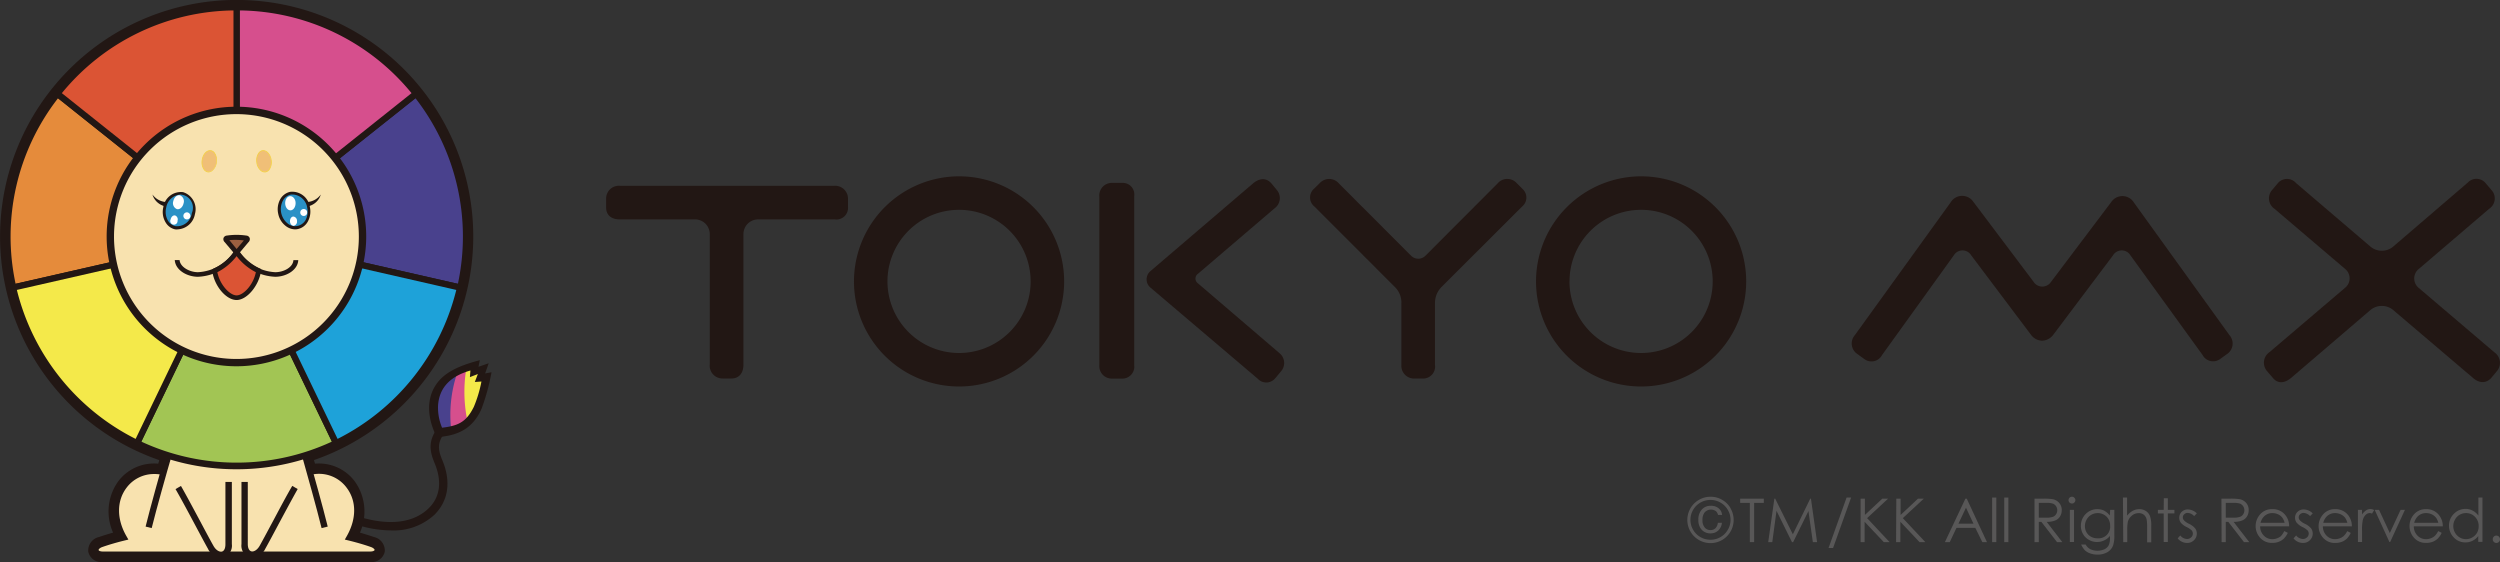 <svg id="レイヤー_1" data-name="レイヤー 1" xmlns="http://www.w3.org/2000/svg" viewBox="0 0 431.31 96.96"><rect x="0" y="0" width="431.31" height="96.96" fill="#333333" stroke="none"/><defs><style>.cls-1{fill:#585757;}.cls-2{fill:#f8e2af;}.cls-3{fill:#221714;}.cls-4{fill:#49418d;}.cls-5{fill:#d64f8d;}.cls-6{fill:#e58b3b;}.cls-7{fill:#a2c554;}.cls-8{fill:#db5434;}.cls-9{fill:#1ea2d9;}.cls-10{fill:#f4e94a;}.cls-11{fill:#f0bf77;}.cls-12{fill:#f3d046;}.cls-13{fill:#9c6040;}.cls-14{fill:none;}.cls-15{fill:#2a91c6;}.cls-16{fill:#fff;}</style></defs><path class="cls-1" d="M313.09,93.44a3.44,3.44,0,0,1-3,1.72,3.5,3.5,0,0,1-1.73-.46,3.46,3.46,0,0,1-1.26-1.26,3.43,3.43,0,0,1,0-3.43,3.46,3.46,0,0,1,1.26-1.26,3.5,3.5,0,0,1,1.73-.46,3.44,3.44,0,0,1,3,1.72,3.36,3.36,0,0,1,0,3.43Zm.48-3.71a3.86,3.86,0,0,0-1.46-1.46,3.92,3.92,0,0,0-2-.53,4,4,0,0,0-3.47,6,4,4,0,0,0,5.47,1.46,4,4,0,0,0,1.46-5.44Zm-2.07,0a2,2,0,0,0-1.36-.43,2,2,0,0,0-1.53.64,2.52,2.52,0,0,0-.6,1.79,2.38,2.38,0,0,0,.58,1.71,2,2,0,0,0,1.54.62,1.88,1.88,0,0,0,1.31-.5,2.06,2.06,0,0,0,.63-1.32h-.7a1.58,1.58,0,0,1-.42.94,1.2,1.2,0,0,1-.85.31,1.22,1.22,0,0,1-1-.45,1.89,1.89,0,0,1-.38-1.29,2,2,0,0,1,.39-1.33A1.48,1.48,0,0,1,311,90.2a1.18,1.18,0,0,1,.4.68h.7A1.58,1.58,0,0,0,311.5,89.74Z" transform="translate(-15 -2.04)"/><path class="cls-1" d="M315.22,88.8v-.73h4.08v.73h-1.67v6.77h-.74V88.8Z" transform="translate(-15 -2.04)"/><path class="cls-1" d="M320.06,95.57l1.06-7.5h.14l3.05,6.15,3-6.15h.12l1.06,7.5h-.73L327,90.21l-2.64,5.36h-.2l-2.67-5.4-.73,5.4Z" transform="translate(-15 -2.04)"/><path class="cls-1" d="M334.36,87.88l-3.11,8.7h-.78l3.11-8.7Z" transform="translate(-15 -2.04)"/><path class="cls-1" d="M336,88.07h.74v2.81l3-2.81h1l-3.62,3.36L341,95.57h-1l-3.31-3.51v3.51H336Z" transform="translate(-15 -2.04)"/><path class="cls-1" d="M342.16,88.07h.74v2.81l3-2.81h1l-3.62,3.36,3.89,4.14h-1l-3.31-3.51v3.51h-.74Z" transform="translate(-15 -2.04)"/><path class="cls-1" d="M355.47,92.38h-2.59l1.3-2.75Zm-1.39-4.31-3.54,7.5h.84l1.16-2.46h3.25L357,95.57h.8l-3.49-7.5Z" transform="translate(-15 -2.04)"/><path class="cls-1" d="M358.69,95.57h.72V87.88h-.72Z" transform="translate(-15 -2.04)"/><path class="cls-1" d="M360.78,87.88h.71v7.69h-.71Z" transform="translate(-15 -2.04)"/><path class="cls-1" d="M366,88.07h1.5a9.84,9.84,0,0,1,1.69.1,2,2,0,0,1,1.09.66,1.84,1.84,0,0,1,.42,1.23,2,2,0,0,1-.29,1.07,1.74,1.74,0,0,1-.83.7,3.71,3.71,0,0,1-1.48.24l2.7,3.5h-.91l-2.71-3.5h-.44v3.5H366Zm.74.73v2.55h1.3a3.13,3.13,0,0,0,1.12-.14,1.09,1.09,0,0,0,.56-.45,1.26,1.26,0,0,0,0-1.39,1.16,1.16,0,0,0-.54-.44,3.25,3.25,0,0,0-1.11-.13Z" transform="translate(-15 -2.04)"/><path class="cls-1" d="M372.46,87.74a.53.53,0,0,1,.41.17.58.58,0,0,1,.18.42.54.54,0,0,1-.18.41.53.53,0,0,1-.41.17.58.58,0,0,1-.59-.58.61.61,0,0,1,.17-.42A.57.57,0,0,1,372.46,87.74ZM372.1,90h.72v5.55h-.72Z" transform="translate(-15 -2.04)"/><path class="cls-1" d="M378,90.85a2,2,0,0,1,.78.78,2.29,2.29,0,0,1,.27,1.12,2,2,0,0,1-2.16,2.16,2.16,2.16,0,0,1-1.58-.6,2.07,2.07,0,0,1-.61-1.52,2.19,2.19,0,0,1,.3-1.12,2.06,2.06,0,0,1,.81-.82,2.25,2.25,0,0,1,1.12-.29A2.12,2.12,0,0,1,378,90.85Zm1,.13a3.3,3.3,0,0,0-1-.85,2.69,2.69,0,0,0-1.16-.25,2.78,2.78,0,0,0-1.42.38A2.88,2.88,0,0,0,374,92.75a2.84,2.84,0,0,0,.36,1.41,2.62,2.62,0,0,0,1,1,2.8,2.8,0,0,0,1.43.39,2.88,2.88,0,0,0,1.23-.28,2.58,2.58,0,0,0,1-.78v.28a3.07,3.07,0,0,1-.21,1.33,1.69,1.69,0,0,1-.71.69,3,3,0,0,1-2.47,0,2,2,0,0,1-.81-.81h-.77a3.46,3.46,0,0,0,.65,1,2.52,2.52,0,0,0,.92.54,3.7,3.7,0,0,0,1.28.2,3.22,3.22,0,0,0,1.66-.41,2.21,2.21,0,0,0,1-1.18,5,5,0,0,0,.21-1.7V90h-.72Z" transform="translate(-15 -2.04)"/><path class="cls-1" d="M381.31,95.57H382v-2a8,8,0,0,1,.1-1.51A2.05,2.05,0,0,1,382.8,91a1.72,1.72,0,0,1,1.16-.43,1.39,1.39,0,0,1,.91.28,1.45,1.45,0,0,1,.48.83,6.72,6.72,0,0,1,.08,1.28v2.65h.71V92.71a4.57,4.57,0,0,0-.23-1.67,1.9,1.9,0,0,0-.71-.85,2,2,0,0,0-1.1-.31,2.31,2.31,0,0,0-1.13.28,3.12,3.12,0,0,0-1,.85V87.88h-.71Z" transform="translate(-15 -2.04)"/><path class="cls-1" d="M388.31,88H389v2h1.14v.61H389v4.94h-.71V90.63h-1V90h1Z" transform="translate(-15 -2.04)"/><path class="cls-1" d="M394,90.61l-.46.47a1.61,1.61,0,0,0-1.11-.55.84.84,0,0,0-.59.23.69.69,0,0,0-.25.53.76.76,0,0,0,.2.52,2.79,2.79,0,0,0,.85.59,3.19,3.19,0,0,1,1.08.8,1.43,1.43,0,0,1,.28.87,1.55,1.55,0,0,1-.48,1.16,1.59,1.59,0,0,1-1.19.48,2.06,2.06,0,0,1-.91-.21,2,2,0,0,1-.72-.58l.45-.5a1.56,1.56,0,0,0,1.15.61,1,1,0,0,0,.72-.28.85.85,0,0,0,.3-.65.87.87,0,0,0-.2-.55,3.38,3.38,0,0,0-.89-.59,3,3,0,0,1-1-.76,1.5,1.5,0,0,1-.26-.86,1.4,1.4,0,0,1,.43-1,1.47,1.47,0,0,1,1.08-.41A2.25,2.25,0,0,1,394,90.61Z" transform="translate(-15 -2.04)"/><path class="cls-1" d="M400.36,88.8a3.33,3.33,0,0,1,1.11.13,1.26,1.26,0,0,1,.54,1.83,1.11,1.11,0,0,1-.57.45,3.11,3.11,0,0,1-1.11.14H399V88.8Zm-2.08,6.77H399v-3.5h.43l2.71,3.5h.91l-2.7-3.5a3.76,3.76,0,0,0,1.49-.24,1.71,1.71,0,0,0,.82-.7,1.91,1.91,0,0,0,.29-1.07,1.83,1.83,0,0,0-.41-1.23,2,2,0,0,0-1.09-.66,10,10,0,0,0-1.7-.1h-1.5Z" transform="translate(-15 -2.04)"/><path class="cls-1" d="M405,92.23a2.32,2.32,0,0,1,.65-1.14,2,2,0,0,1,1.41-.53,2.23,2.23,0,0,1,.95.21,1.92,1.92,0,0,1,.72.55,2.48,2.48,0,0,1,.42.91Zm3.54,2.28a2.12,2.12,0,0,1-.69.4,2.33,2.33,0,0,1-.82.15,2,2,0,0,1-1.48-.63,2.24,2.24,0,0,1-.62-1.59h5a3,3,0,0,0-.62-1.89A2.72,2.72,0,0,0,407,89.88a2.65,2.65,0,0,0-2.2,1.05,3,3,0,0,0-.65,1.88,3,3,0,0,0,.77,2,2.66,2.66,0,0,0,2.12.89,2.92,2.92,0,0,0,1.1-.19,2.64,2.64,0,0,0,.87-.54,3.38,3.38,0,0,0,.69-1l-.61-.31A3.34,3.34,0,0,1,408.53,94.51Z" transform="translate(-15 -2.04)"/><path class="cls-1" d="M414,90.61l-.46.47a1.65,1.65,0,0,0-1.12-.55.84.84,0,0,0-.59.23.69.69,0,0,0-.25.53.77.77,0,0,0,.21.52,2.66,2.66,0,0,0,.85.59,3.19,3.19,0,0,1,1.08.8,1.5,1.5,0,0,1,.28.87,1.55,1.55,0,0,1-.48,1.16,1.62,1.62,0,0,1-1.19.48,2.1,2.1,0,0,1-.92-.21,2,2,0,0,1-.72-.58l.45-.5a1.58,1.58,0,0,0,1.15.61,1,1,0,0,0,.72-.28.85.85,0,0,0,.3-.65.81.81,0,0,0-.2-.55,3.38,3.38,0,0,0-.89-.59,3,3,0,0,1-1-.76,1.44,1.44,0,0,1-.27-.86,1.4,1.4,0,0,1,.43-1,1.49,1.49,0,0,1,1.09-.41A2.27,2.27,0,0,1,414,90.61Z" transform="translate(-15 -2.04)"/><path class="cls-1" d="M415.82,92.23a2.32,2.32,0,0,1,.65-1.14,2,2,0,0,1,1.41-.53,2.19,2.19,0,0,1,.94.21,2,2,0,0,1,.73.55,2.48,2.48,0,0,1,.42.91Zm3.53,2.28a2,2,0,0,1-.68.4,2.39,2.39,0,0,1-.83.15,2,2,0,0,1-1.47-.63,2.24,2.24,0,0,1-.62-1.59h5a3,3,0,0,0-.61-1.89,2.73,2.73,0,0,0-2.27-1.07,2.65,2.65,0,0,0-2.2,1.05,3,3,0,0,0,.12,3.89,2.65,2.65,0,0,0,2.12.89,3,3,0,0,0,1.1-.19,2.64,2.64,0,0,0,.87-.54,3.36,3.36,0,0,0,.68-1l-.6-.31A3.33,3.33,0,0,1,419.35,94.51Z" transform="translate(-15 -2.04)"/><path class="cls-1" d="M421.8,90h.71v.81a2.66,2.66,0,0,1,.69-.72,1.47,1.47,0,0,1,.77-.23,1.32,1.32,0,0,1,.63.18l-.37.61a1.07,1.07,0,0,0-.38-.1,1.06,1.06,0,0,0-.7.3,1.88,1.88,0,0,0-.51.91,8.57,8.57,0,0,0-.13,1.91v1.88h-.71Z" transform="translate(-15 -2.04)"/><path class="cls-1" d="M424.69,90h.75l1.86,4,1.86-4h.75l-2.55,5.55h-.13Z" transform="translate(-15 -2.04)"/><path class="cls-1" d="M435.05,94.51a2.12,2.12,0,0,1-.69.4,2.29,2.29,0,0,1-.82.15,2,2,0,0,1-1.48-.63,2.24,2.24,0,0,1-.62-1.59h5a3,3,0,0,0-.62-1.89,2.72,2.72,0,0,0-2.27-1.07,2.65,2.65,0,0,0-2.2,1.05,3,3,0,0,0-.65,1.88,3,3,0,0,0,.77,2,2.66,2.66,0,0,0,2.12.89,2.92,2.92,0,0,0,1.1-.19,2.54,2.54,0,0,0,.87-.54,3.38,3.38,0,0,0,.69-1l-.6-.31A3.33,3.33,0,0,1,435.05,94.51Zm-3.54-2.28a2.4,2.4,0,0,1,.65-1.14,2,2,0,0,1,1.41-.53,2.23,2.23,0,0,1,.95.21,1.92,1.92,0,0,1,.72.55,2.2,2.2,0,0,1,.42.91Z" transform="translate(-15 -2.04)"/><path class="cls-1" d="M442,91.21a2.22,2.22,0,0,1,.63,1.61,2.4,2.4,0,0,1-.28,1.14,2.25,2.25,0,0,1-1.91,1.1,2.11,2.11,0,0,1-1.09-.3,2.28,2.28,0,0,1-.8-3.08,2.06,2.06,0,0,1,.8-.83,2.17,2.17,0,0,1,1.09-.29A2.1,2.1,0,0,1,442,91.21Zm.58-3.33V91a2.74,2.74,0,0,0-1-.87,2.48,2.48,0,0,0-1.23-.29,2.74,2.74,0,0,0-2,.85,2.8,2.8,0,0,0-.84,2,2.9,2.9,0,0,0,.83,2.08,2.71,2.71,0,0,0,2,.85,2.64,2.64,0,0,0,1.22-.28,2.85,2.85,0,0,0,1-.82v1h.72V87.88Z" transform="translate(-15 -2.04)"/><path class="cls-1" d="M445.68,94.44a.64.64,0,0,1,.45.19.61.61,0,0,1,.18.45.6.6,0,0,1-.18.44.6.6,0,0,1-.45.19.58.58,0,0,1-.44-.19.6.6,0,0,1-.18-.44.63.63,0,0,1,.62-.64Z" transform="translate(-15 -2.04)"/><path class="cls-2" d="M71,93C69.83,88.28,67.06,78.65,66.33,76c-.64-2.36-8.55-1.87-10.51-1.71-2-.16-9.86-.65-10.5,1.71-.73,2.7-3.51,12.33-4.67,17.07" transform="translate(-15 -2.04)"/><path class="cls-3" d="M41.88,93.32l-2.46-.61c.82-3.36,2.42-9,3.59-13.21.48-1.69.87-3.09,1.08-3.88.64-2.34,4.58-3.24,11.73-2.66,7.15-.58,11.1.31,11.73,2.66.21.78.59,2.13,1.06,3.78,1.17,4.19,2.78,9.93,3.61,13.32l-2.46.6C68.94,90,67.27,84,66.16,80.09L65.1,76.28c-.35-.6-3.75-1.23-9.17-.78h-.21c-5.43-.45-8.82.18-9.19.8-.21.78-.6,2.18-1.08,3.88C44.29,84.33,42.7,90,41.88,93.32Z" transform="translate(-15 -2.04)"/><path class="cls-3" d="M82.43,93.55a19.45,19.45,0,0,1-4.94-.7c-8-2.12-16.61-1.92-21.34.5l-.66-1.28c5.11-2.62,13.89-2.86,22.37-.62,4.78,1.26,8.61.68,11.07-1.7,2-1.91,2.36-4.67,1.06-7.78-.78-1.88-1.37-3.93.84-6.49l1.1,1c-1.68,1.94-1.31,3.29-.6,5,1.54,3.7,1,7-1.39,9.38A10.39,10.39,0,0,1,82.43,93.55Z" transform="translate(-15 -2.04)"/><path class="cls-3" d="M55.82,83.67A40.82,40.82,0,1,1,96.65,42.85,40.86,40.86,0,0,1,55.82,83.67Zm0-79.09A38.28,38.28,0,1,0,94.11,42.85,38.32,38.32,0,0,0,55.82,4.58Z" transform="translate(-15 -2.04)"/><path class="cls-2" d="M68.33,83.5c5.76-1.49,10.78,4.63,7,11.27,1.08.27,2.43.63,3.84,1.12s1.32,1.84-.28,1.84H32.76c-1.6,0-1.74-1.33-.28-1.84s2.76-.85,3.84-1.12c-3.79-6.64,1.24-12.76,7-11.27Z" transform="translate(-15 -2.04)"/><path class="cls-3" d="M78.88,99H32.76a2.29,2.29,0,0,1-2.53-1.77,2.38,2.38,0,0,1,1.84-2.54c.77-.26,1.59-.52,2.44-.76a8.91,8.91,0,0,1,.91-8.88,7.72,7.72,0,0,1,8-2.82H68.18a7.72,7.72,0,0,1,8,2.82,8.93,8.93,0,0,1,.92,8.88c.84.24,1.66.5,2.43.76a2.39,2.39,0,0,1,1.85,2.54A2.31,2.31,0,0,1,78.88,99Zm-44-2.54H76.75c-.56-.16-1.14-.31-1.73-.46l-1.63-.4.83-1.46c1.54-2.7,1.54-5.52,0-7.55a5.23,5.23,0,0,0-5.56-1.86l-.32,0L43,84.73a5.24,5.24,0,0,0-5.56,1.86c-1.55,2-1.55,4.85,0,7.55l.83,1.46-1.63.4C36,96.15,35.45,96.3,34.89,96.46Z" transform="translate(-15 -2.04)"/><path class="cls-2" d="M68.33,83.5c5.76-1.49,10.78,4.63,7,11.27,1.08.27,2.43.63,3.84,1.12s1.32,1.84-.28,1.84H32.76c-1.6,0-1.74-1.33-.28-1.84s2.76-.85,3.84-1.12c-3.79-6.64,1.24-12.76,7-11.27Z" transform="translate(-15 -2.04)"/><path class="cls-3" d="M78.88,98.28H32.76c-1.2,0-1.73-.63-1.82-1.17s.21-1.33,1.36-1.73,2.09-.67,3.21-1C34,91.25,34.11,88,36,85.49A7,7,0,0,1,43.37,83h24.9a7,7,0,0,1,7.38,2.53c1.88,2.47,2,5.76.48,8.92,1.12.3,2.2.62,3.21,1s1.45,1.18,1.36,1.73S80.08,98.28,78.88,98.28ZM41.57,83.82a5.89,5.89,0,0,0-4.71,2.33c-1.74,2.27-1.76,5.39-.07,8.35l.36.63-.7.17c-1.34.33-2.61.7-3.79,1.11-.49.17-.66.42-.65.52s.22.26.75.26H78.88c.53,0,.73-.18.75-.26s-.16-.35-.65-.52c-1.17-.41-2.45-.78-3.79-1.11l-.7-.17.36-.63c1.69-3,1.67-6.08-.07-8.35A5.92,5.92,0,0,0,68.47,84H43.17A6.34,6.34,0,0,0,41.57,83.82Z" transform="translate(-15 -2.04)"/><path class="cls-2" d="M71,93C69.83,88.28,67.06,78.65,66.33,76c-.64-2.36-8.55-1.87-10.51-1.71-2-.16-9.86-.65-10.5,1.71-.73,2.7-3.51,12.33-4.67,17.07" transform="translate(-15 -2.04)"/><path class="cls-3" d="M41.17,93.15l-1.05-.26c.82-3.35,2.42-9,3.59-13.2.47-1.69.87-3.09,1.08-3.88.7-2.58,7.24-2.43,11.08-2.11,3.74-.32,10.28-.47,11,2.11.21.78.6,2.14,1.06,3.79,1.17,4.18,2.78,9.91,3.61,13.29l-1.06.26c-.82-3.36-2.49-9.32-3.6-13.26l-1.06-3.8c-.32-1.21-4.5-1.76-9.93-1.31-5.52-.45-9.7.1-10,1.31-.21.8-.61,2.2-1.08,3.9C43.59,84.14,42,89.82,41.17,93.15Z" transform="translate(-15 -2.04)"/><path class="cls-4" d="M86.74,18.19a39.56,39.56,0,0,1,7.64,33.46l-38.56-8.8Z" transform="translate(-15 -2.04)"/><path class="cls-3" d="M94.79,52.3,54.6,43.13l32.23-25.7.33.42a40,40,0,0,1,7.75,33.92ZM57,42.57,94,51a38.89,38.89,0,0,0-7.31-32Z" transform="translate(-15 -2.04)"/><path class="cls-5" d="M55.82,3.29a39.5,39.5,0,0,1,30.92,14.9L55.82,42.85Z" transform="translate(-15 -2.04)"/><path class="cls-3" d="M55.28,44V2.75h.54a39.94,39.94,0,0,1,31.34,15.1l.34.43ZM56.36,3.84V41.72L86,18.11A38.83,38.83,0,0,0,56.36,3.84Z" transform="translate(-15 -2.04)"/><path class="cls-6" d="M17.26,51.65a39.82,39.82,0,0,1-1-8.8A39.37,39.37,0,0,1,24.9,18.19L55.82,42.85Z" transform="translate(-15 -2.04)"/><path class="cls-3" d="M16.85,52.3l-.12-.53a40.2,40.2,0,0,1-1-8.92,39.64,39.64,0,0,1,8.76-25l.34-.42L57,43.13ZM25,19a38.89,38.89,0,0,0-7.31,32L54.6,42.57Z" transform="translate(-15 -2.04)"/><path class="cls-7" d="M73,78.49a39.65,39.65,0,0,1-34.34,0L55.82,42.85Z" transform="translate(-15 -2.04)"/><path class="cls-3" d="M55.82,83a39.67,39.67,0,0,1-17.4-4l-.49-.24L55.82,41.59,73.71,78.75l-.49.23A39.67,39.67,0,0,1,55.82,83ZM39.38,78.23a39.09,39.09,0,0,0,32.88,0L55.82,44.1Z" transform="translate(-15 -2.04)"/><path class="cls-8" d="M24.9,18.19A39.5,39.5,0,0,1,55.82,3.29h0V42.85Z" transform="translate(-15 -2.04)"/><path class="cls-3" d="M56.36,44,24.14,18.28l.34-.43A40,40,0,0,1,55.82,2.75h.54ZM25.67,18.11,55.28,41.72V3.84A38.83,38.83,0,0,0,25.67,18.11Z" transform="translate(-15 -2.04)"/><path class="cls-9" d="M94.38,51.65A39.59,39.59,0,0,1,73,78.49L55.82,42.85Z" transform="translate(-15 -2.04)"/><path class="cls-3" d="M72.73,79.22,54.84,42.07,95,51.24l-.12.53A40.41,40.41,0,0,1,73.22,79ZM56.8,43.63,73.24,77.76a39.31,39.31,0,0,0,20.48-25.7Z" transform="translate(-15 -2.04)"/><path class="cls-10" d="M17.26,51.65l38.56-8.8L38.65,78.49A39.59,39.59,0,0,1,17.26,51.65Z" transform="translate(-15 -2.04)"/><path class="cls-3" d="M38.91,79.22,38.42,79A40.41,40.41,0,0,1,16.73,51.77l-.12-.53L56.8,42.07Zm-21-27.16A39.29,39.29,0,0,0,38.4,77.76L54.84,43.63Z" transform="translate(-15 -2.04)"/><path class="cls-2" d="M54.43,85.18V95.91c0,2.21-2,2.42-3.09.53-1.41-2.54-4.05-7.62-5.59-10.32" transform="translate(-15 -2.04)"/><path class="cls-3" d="M53.1,98.27a2.7,2.7,0,0,1-2.23-1.57c-.61-1.09-1.44-2.65-2.31-4.28-1.18-2.21-2.4-4.49-3.28-6l.94-.54c.89,1.55,2.11,3.84,3.3,6.06.87,1.63,1.69,3.18,2.3,4.26.46.82,1.07,1.09,1.46,1s.61-.57.61-1.25V85.18H55V95.91a2.14,2.14,0,0,1-1.43,2.3A1.74,1.74,0,0,1,53.1,98.27Z" transform="translate(-15 -2.04)"/><path class="cls-2" d="M57.21,85.18V95.91c0,2.21,2,2.42,3.08.53,1.42-2.54,4.06-7.62,5.6-10.32" transform="translate(-15 -2.04)"/><path class="cls-3" d="M58.54,98.27a1.74,1.74,0,0,1-.45-.06,2.14,2.14,0,0,1-1.43-2.3V85.18h1.09V95.91c0,.68.23,1.15.61,1.25s1-.17,1.46-1c.61-1.09,1.44-2.65,2.32-4.29,1.17-2.2,2.39-4.49,3.28-6l.94.54c-.87,1.53-2.09,3.81-3.27,6-.87,1.64-1.71,3.21-2.32,4.3A2.72,2.72,0,0,1,58.54,98.27Z" transform="translate(-15 -2.04)"/><path class="cls-2" d="M77.55,42.85A21.73,21.73,0,1,1,55.82,21.1,21.74,21.74,0,0,1,77.55,42.85Z" transform="translate(-15 -2.04)"/><path class="cls-3" d="M55.82,65.23A22.39,22.39,0,1,1,78.18,42.85,22.4,22.4,0,0,1,55.82,65.23Zm0-43.5A21.12,21.12,0,1,0,76.91,42.85,21.13,21.13,0,0,0,55.82,21.73Z" transform="translate(-15 -2.04)"/><path class="cls-11" d="M52.34,30c-.12,1-.78,1.77-1.47,1.68s-1.15-1-1-2S50.62,28,51.31,28,52.46,29,52.34,30Z" transform="translate(-15 -2.04)"/><path class="cls-12" d="M51,31.78h-.11a1.1,1.1,0,0,1-.72-.43,2.24,2.24,0,0,1-.37-1.63c.12-1.06.81-1.84,1.54-1.76a1,1,0,0,1,.71.43A2.2,2.2,0,0,1,52.41,30h0a2.21,2.21,0,0,1-.75,1.5A1.08,1.08,0,0,1,51,31.78Zm.23-3.68c-.61,0-1.18.71-1.29,1.63a2.12,2.12,0,0,0,.35,1.53.88.88,0,0,0,1.3.16,2.12,2.12,0,0,0,.7-1.41h0a2.11,2.11,0,0,0-.35-1.53.89.89,0,0,0-.62-.37Z" transform="translate(-15 -2.04)"/><path class="cls-11" d="M59.3,30c.12,1,.78,1.77,1.47,1.68s1.15-1,1-2S61,28,60.33,28,59.18,29,59.3,30Z" transform="translate(-15 -2.04)"/><path class="cls-12" d="M60.66,31.78a1.05,1.05,0,0,1-.67-.25,2.22,2.22,0,0,1-.76-1.5h0a2.26,2.26,0,0,1,.38-1.64,1.06,1.06,0,0,1,.71-.43c.73-.08,1.42.7,1.55,1.76a2.3,2.3,0,0,1-.38,1.63,1.1,1.1,0,0,1-.71.43Zm-.23-3.68h-.09a.88.88,0,0,0-.61.37A2.08,2.08,0,0,0,59.37,30h0a2.13,2.13,0,0,0,.71,1.41.89.89,0,0,0,.68.21.91.91,0,0,0,.61-.37,2.07,2.07,0,0,0,.35-1.53C61.62,28.81,61.05,28.1,60.43,28.1Z" transform="translate(-15 -2.04)"/><path class="cls-3" d="M62.49,49.79a8.66,8.66,0,0,1-6.67-3.59,8.66,8.66,0,0,1-6.67,3.59c-1.83,0-3.87-1.1-4-2.88l.83,0C46.09,48.11,47.7,49,49.15,49a7.94,7.94,0,0,0,6.32-3.7l.35-.51.35.51A7.94,7.94,0,0,0,62.49,49c1.46,0,3.06-.84,3.13-2.08l.84,0C66.36,48.69,64.32,49.79,62.49,49.79Z" transform="translate(-15 -2.04)"/><path class="cls-8" d="M55.82,45.49A9.21,9.21,0,0,1,52,48.72h0c.32,2.42,2.26,4.65,3.78,4.65s3.47-2.24,3.78-4.65h0A9.21,9.21,0,0,1,55.82,45.49Z" transform="translate(-15 -2.04)"/><path class="cls-3" d="M55.82,53.8c-1.82,0-3.86-2.44-4.2-5l0-.21.15-.18.13-.06a8.77,8.77,0,0,0,3.6-3.09l.35-.51.35.51a8.78,8.78,0,0,0,3.61,3.09l.24.11v.27C59.69,51.31,57.61,53.8,55.82,53.8ZM52.5,49c.41,2.14,2.14,4,3.32,4s2.91-1.85,3.32-4a9.66,9.66,0,0,1-3.32-2.77A9.66,9.66,0,0,1,52.5,49Z" transform="translate(-15 -2.04)"/><path class="cls-13" d="M57.41,43.09c.32.06.37.21.13.46l-1.48,1.77a.31.31,0,0,1-.48,0l-1.49-1.77c-.23-.25-.19-.4.13-.46A11.36,11.36,0,0,1,57.41,43.09Z" transform="translate(-15 -2.04)"/><path class="cls-3" d="M55.82,45.85a.73.73,0,0,1-.56-.26l-1.49-1.77a.7.7,0,0,1-.21-.71.67.67,0,0,1,.59-.43,11.68,11.68,0,0,1,3.34,0,.67.67,0,0,1,.59.43.72.72,0,0,1-.23.73l-1.47,1.75a.76.76,0,0,1-.56.26Zm-1.25-2.38L55.82,45l1.25-1.48A11.61,11.61,0,0,0,54.57,43.47Z" transform="translate(-15 -2.04)"/><path class="cls-4" d="M97.39,67.55,98.06,66l-1.74.64.36-1.23a11.58,11.58,0,0,0-4.84,2.29c-2.23,2-2.68,5.24-1.1,8.83l.06.14.15,0c2.65-.29,5.31-.67,6.44-4.19.59-1.82.14-3.12,1.3-5.2Z" transform="translate(-15 -2.04)"/><path class="cls-5" d="M97.39,72.45c.59-1.82.14-3.12,1.3-5.2l-1.3.3L98.06,66l-1.74.64.36-1.23a13.82,13.82,0,0,0-2.81,1,22.7,22.7,0,0,0-1,10A5.32,5.32,0,0,0,97.39,72.45Z" transform="translate(-15 -2.04)"/><path class="cls-10" d="M97.39,67.55,98.06,66l-1.74.64.36-1.23c-.41.09-.84.22-1.25.35a24.61,24.61,0,0,0,.3,9.32,5.52,5.52,0,0,0,1.66-2.62c.59-1.82.14-3.12,1.3-5.2Z" transform="translate(-15 -2.04)"/><path class="cls-14" d="M97.39,67.55,98.06,66l-1.74.64.36-1.23a11.58,11.58,0,0,0-4.84,2.29c-2.23,2-2.68,5.24-1.1,8.83l.06.14.15,0c2.65-.29,5.31-.67,6.44-4.19.59-1.82.14-3.12,1.3-5.2Z" transform="translate(-15 -2.04)"/><path class="cls-3" d="M98.7,66.47l.61-1.76-1.76.61.23-1.14c-2.31.61-4.81,1.45-6.45,2.95-2.52,2.3-3,5.83-1.28,9.7a1.12,1.12,0,0,0,0,.13l.23.52.56-.07.15,0c2.57-.28,5.48-1.1,7.11-4.9a37,37,0,0,0,1.7-6.25Zm-2,5.85c-1.3,2.61-2.76,3.19-5.43,3.51a8.94,8.94,0,0,1-.7-3.75c.2-3.48,2.52-5.24,5.59-6.12l-.09,1.14,1.37-.53-.52,1.37,1.14-.08A21.75,21.75,0,0,1,96.71,72.32Z" transform="translate(-15 -2.04)"/><path class="cls-3" d="M44.07,36.9a3.19,3.19,0,0,1-2.77-1.3,2.93,2.93,0,0,0,2.59,2.09" transform="translate(-15 -2.04)"/><path class="cls-15" d="M48.38,38.88a2.82,2.82,0,0,1-3.11,2.43,2.81,2.81,0,0,1-1.85-3.49,2.81,2.81,0,0,1,3.11-2.43A2.83,2.83,0,0,1,48.38,38.88Z" transform="translate(-15 -2.04)"/><path class="cls-16" d="M46.67,37.12c-.14.66-.66,1.11-1.14,1a1.11,1.11,0,0,1-.63-1.39c.14-.66.65-1.11,1.14-1A1.11,1.11,0,0,1,46.67,37.12Z" transform="translate(-15 -2.04)"/><path class="cls-16" d="M45.63,40.12a.63.63,0,1,1-1.18-.25c.09-.44.43-.73.76-.66A.73.73,0,0,1,45.63,40.12Z" transform="translate(-15 -2.04)"/><path class="cls-16" d="M47.83,39.47a.61.61,0,1,1-.45-.78A.64.64,0,0,1,47.83,39.47Z" transform="translate(-15 -2.04)"/><path class="cls-3" d="M45.71,41.61a2.12,2.12,0,0,1-.5,0,2.52,2.52,0,0,1-1.6-1.14,3.46,3.46,0,0,1-.44-2.65,3.07,3.07,0,0,1,3.41-2.63,3.08,3.08,0,0,1,2.05,3.79h0A3.19,3.19,0,0,1,45.71,41.61Zm.37-6a2.68,2.68,0,0,0-2.41,2.27A3,3,0,0,0,44,40.14a2.06,2.06,0,0,0,1.28.92,2.58,2.58,0,0,0,2.81-2.24,2.29,2.29,0,0,0-2.05-3.22Z" transform="translate(-15 -2.04)"/><path class="cls-3" d="M67.58,36.9a3.19,3.19,0,0,0,2.77-1.3,2.94,2.94,0,0,1-2.6,2.09" transform="translate(-15 -2.04)"/><path class="cls-15" d="M68.23,37.82a2.58,2.58,0,1,1-5,1.06,2.58,2.58,0,1,1,5-1.06Z" transform="translate(-15 -2.04)"/><path class="cls-16" d="M66.24,40.18a.73.73,0,0,1-.59.82c-.32,0-.61-.34-.62-.78s.25-.82.58-.82A.72.72,0,0,1,66.24,40.18Z" transform="translate(-15 -2.04)"/><path class="cls-16" d="M68,38.7a.6.6,0,1,1-1.2,0,.6.6,0,1,1,1.2,0Z" transform="translate(-15 -2.04)"/><path class="cls-3" d="M65.93,41.61a2.65,2.65,0,0,1-1.42-.43A3.51,3.51,0,0,1,63,38.93a3.57,3.57,0,0,1,.3-2.42,2.61,2.61,0,0,1,1.74-1.37,3.08,3.08,0,0,1,3.42,2.62h0a3.57,3.57,0,0,1-.31,2.42,2.56,2.56,0,0,1-1.74,1.37A2.07,2.07,0,0,1,65.93,41.61Zm-.37-6a1.74,1.74,0,0,0-.39,0,2.06,2.06,0,0,0-1.39,1.1,3.18,3.18,0,0,0,1,4,2,2,0,0,0,1.53.31A2.09,2.09,0,0,0,67.72,40,3.07,3.07,0,0,0,68,37.87,2.66,2.66,0,0,0,65.56,35.6Z" transform="translate(-15 -2.04)"/><path class="cls-16" d="M66,37.07c0,.68-.37,1.24-.87,1.26s-.91-.52-.93-1.2.36-1.24.86-1.25S66,36.4,66,37.07Z" transform="translate(-15 -2.04)"/><path class="cls-3" d="M159,39.89a2,2,0,0,0,2.3-2.13V36.31a2.22,2.22,0,0,0-2.45-2.21H122a2.2,2.2,0,0,0-2.43,2.21v1.5c0,1.43,1,2.08,2.35,2.08h13a2.54,2.54,0,0,1,2.53,2.53V64.9a2.21,2.21,0,0,0,2.21,2.44h1.5c1.42,0,2.1-1,2.1-2.41V42.42a2.54,2.54,0,0,1,2.53-2.53Z" transform="translate(-15 -2.04)"/><path class="cls-3" d="M208.6,33.59h-1.79a2.17,2.17,0,0,0-2.15,2.35V65.13a2.15,2.15,0,0,0,2.13,2.23h1.89a2.06,2.06,0,0,0,2-2.31V35.87A2,2,0,0,0,208.6,33.59Z" transform="translate(-15 -2.04)"/><path class="cls-3" d="M235.78,63,221.6,50.86a1,1,0,0,1,.07-1.58L234.87,38a2.17,2.17,0,0,0,.41-3.19l-.9-1.09c-.76-.9-1.85-1.1-3.13-.1L213.53,48.77a1.86,1.86,0,0,0,0,2.93l18.48,15.7a2,2,0,0,0,3-.1l1-1.2A2.18,2.18,0,0,0,235.78,63Z" transform="translate(-15 -2.04)"/><path class="cls-3" d="M277.58,37.69a2,2,0,0,0,.15-3l-1.07-1.07a2.19,2.19,0,0,0-3.31.09L260.91,46.17a1.74,1.74,0,0,1-2.45,0L246,33.7a2.2,2.2,0,0,0-3.2-.18l-1.12,1.1a2,2,0,0,0,.1,3.06l13.77,13.78a3.73,3.73,0,0,1,1.22,2.95V65a2.2,2.2,0,0,0,2.14,2.35h1.56a2.06,2.06,0,0,0,2.1-2.34V54.41a3.92,3.92,0,0,1,1.22-2.95Z" transform="translate(-15 -2.04)"/><path class="cls-3" d="M162.33,50.59a18.13,18.13,0,1,0,18.13-18.13A18.15,18.15,0,0,0,162.33,50.59Zm5.78,0a12.35,12.35,0,1,1,12.35,12.35A12.36,12.36,0,0,1,168.11,50.59Z" transform="translate(-15 -2.04)"/><path class="cls-3" d="M280,50.59a18.13,18.13,0,1,0,18.13-18.13A18.15,18.15,0,0,0,280,50.59Zm5.78,0a12.35,12.35,0,1,1,12.35,12.35A12.36,12.36,0,0,1,285.77,50.59Z" transform="translate(-15 -2.04)"/><path class="cls-3" d="M399.64,59.87,383.16,37a2.32,2.32,0,0,0-3.9-.13L368.85,50.67a1.79,1.79,0,0,1-3,0L355.43,36.83a2.32,2.32,0,0,0-3.9.13L335,59.87a2.18,2.18,0,0,0,.43,3.24l1.19.86a2.06,2.06,0,0,0,3.08-.68l12.38-17.2a1.75,1.75,0,0,1,3,0l10.33,13.73a2.46,2.46,0,0,0,1.9,1,2.49,2.49,0,0,0,1.91-1l10.33-13.73a1.75,1.75,0,0,1,3,0L395,63.29A2.06,2.06,0,0,0,398,64l1.19-.86A2.18,2.18,0,0,0,399.64,59.87Z" transform="translate(-15 -2.04)"/><path class="cls-3" d="M406.06,66a2.22,2.22,0,0,1,.51-3.23l13-11.07a2.09,2.09,0,0,0,0-3.28L407.45,38.1a2.19,2.19,0,0,1-.43-3.31l.93-1.11a2.07,2.07,0,0,1,3.17-.06l12.88,11a3.05,3.05,0,0,0,3.84,0l12.9-11.07a2.05,2.05,0,0,1,3.14.15l1,1.17a2.13,2.13,0,0,1-.44,3.19L432.3,48.44a2.1,2.1,0,0,0,0,3.28l13.05,11.11a2.2,2.2,0,0,1,.4,3.27l-.94,1.13c-.9,1-2.11.94-3.17,0l-13.8-11.74a3.07,3.07,0,0,0-3.84,0L410.33,67.19c-1.05.91-2.27,1.15-3.17.09Z" transform="translate(-15 -2.04)"/></svg>